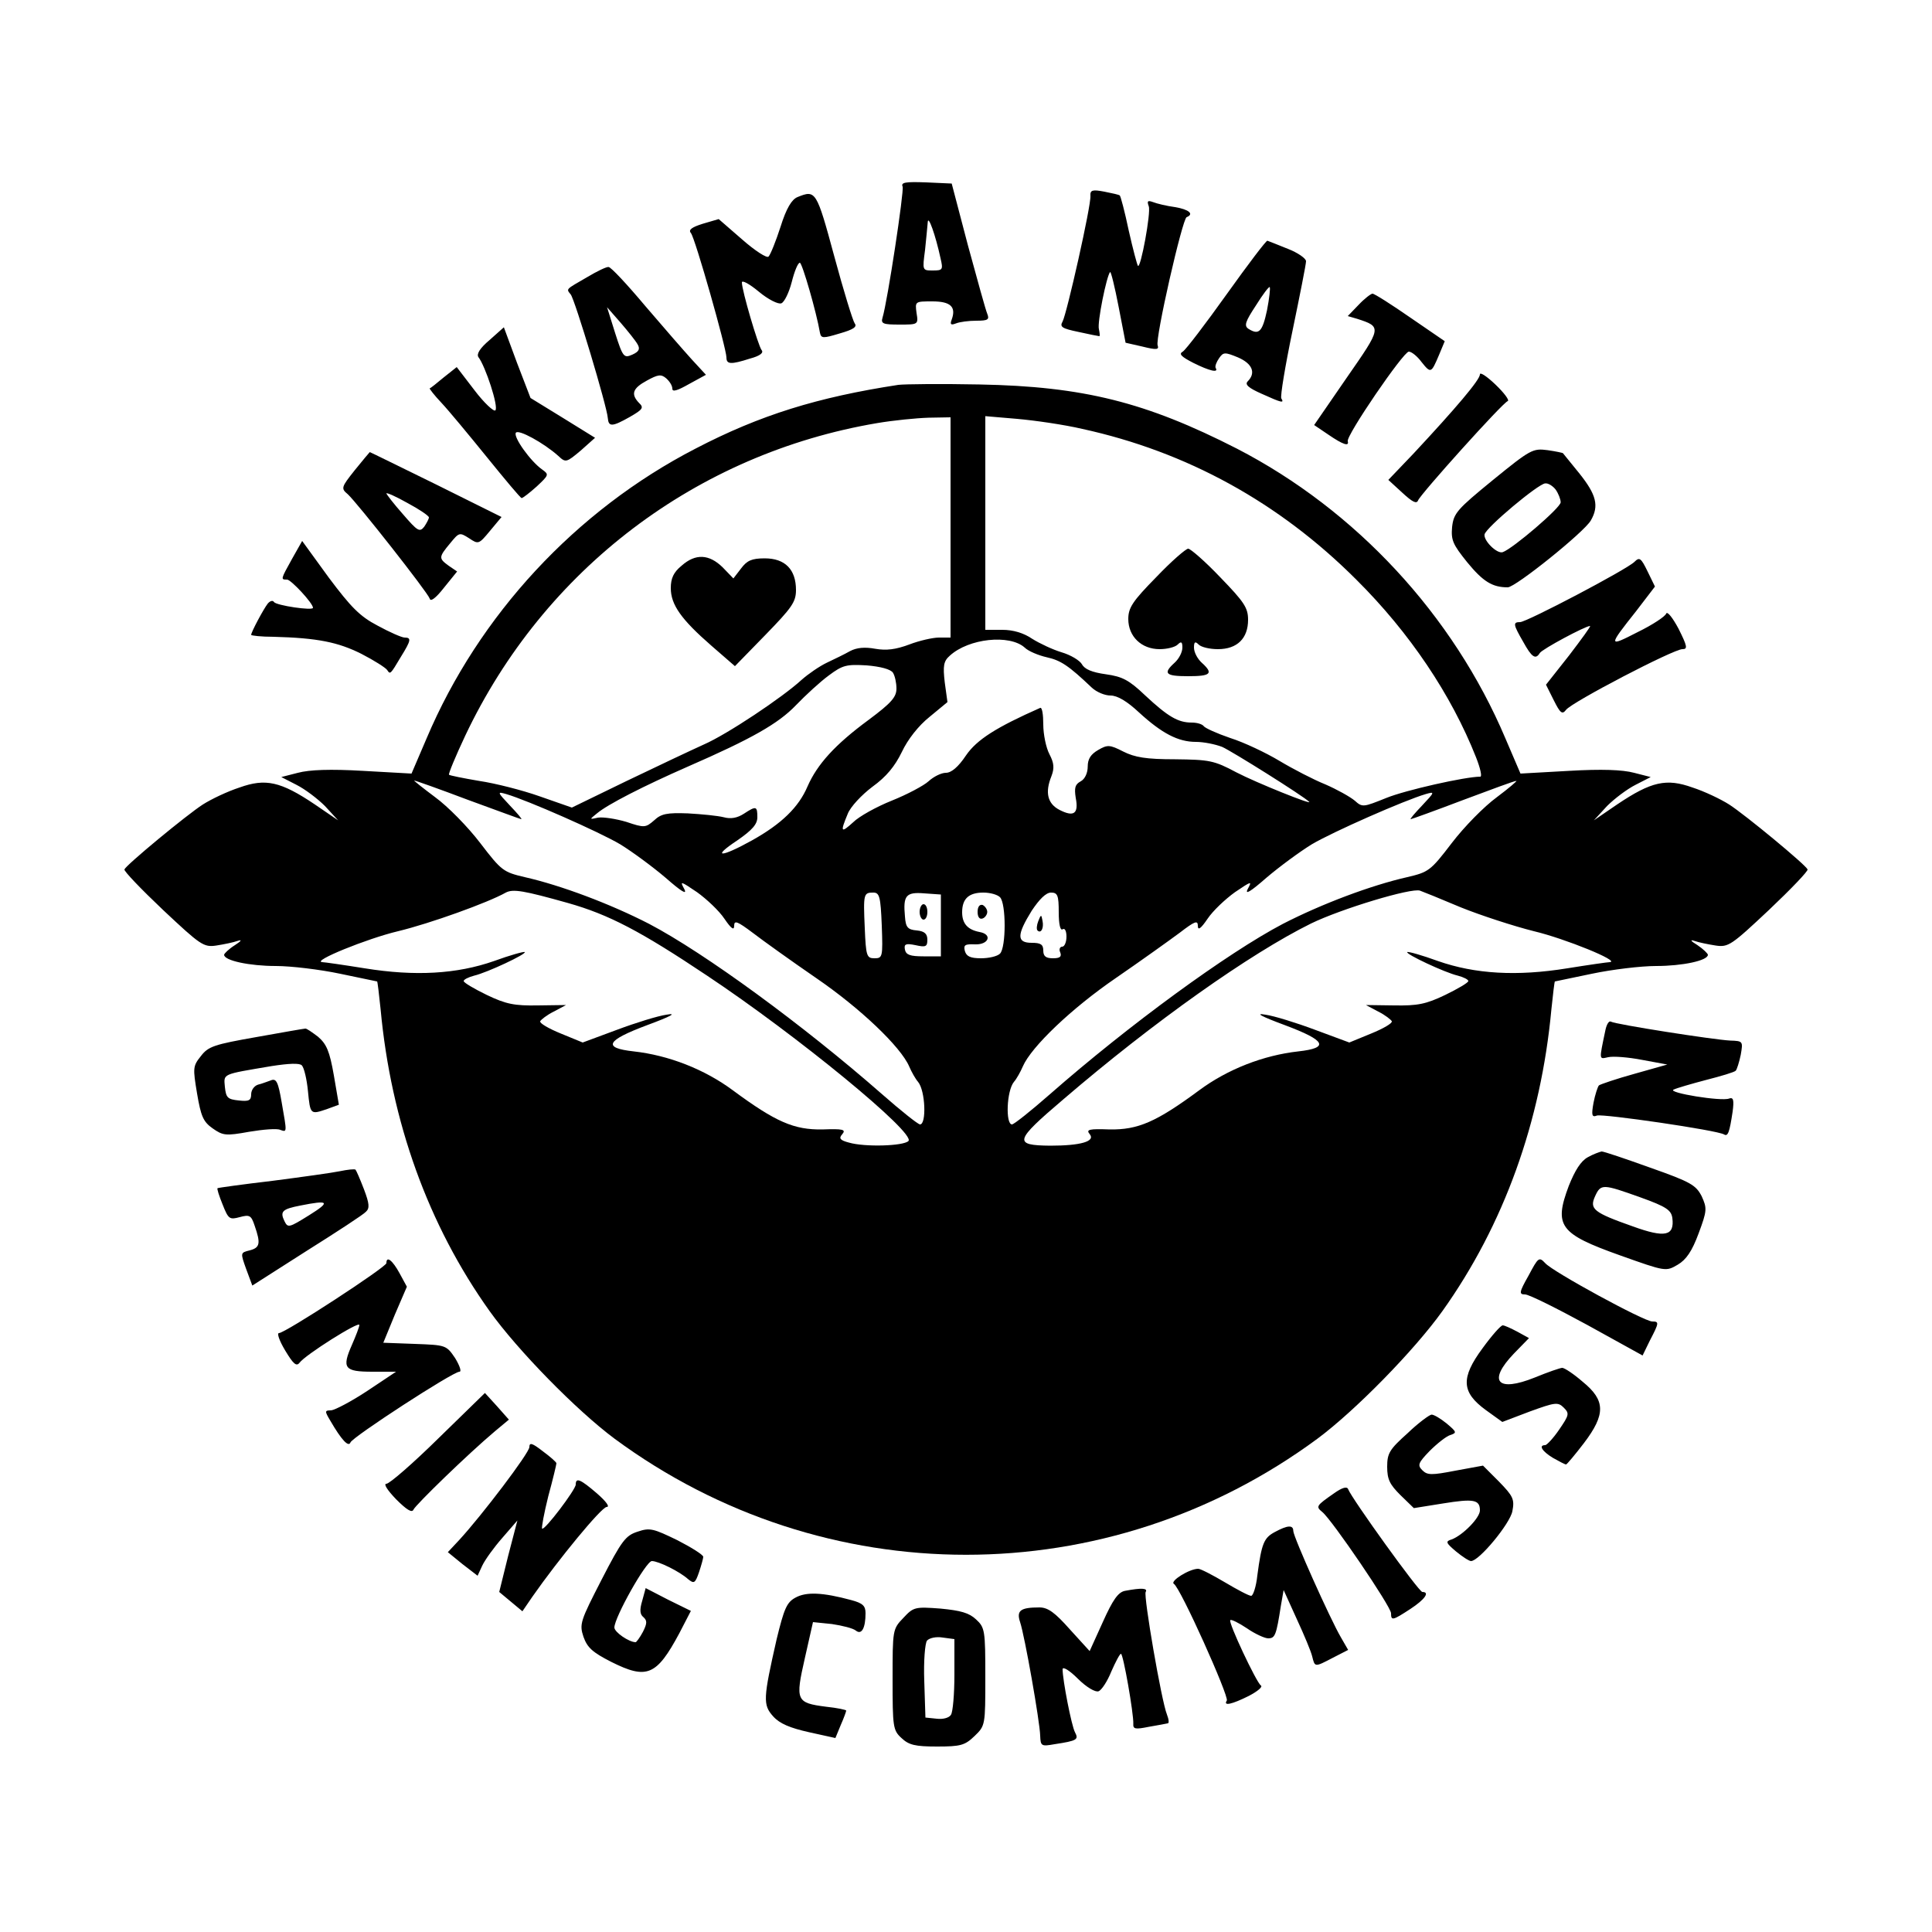 <svg version="1" xmlns="http://www.w3.org/2000/svg" width="666.667" height="666.667" viewBox="0 0 500 500"><path d="M233.6 48.3c.4 1.2-3.9 29.6-5.2 33.9-.5 1.6.2 1.8 4.4 1.8 4.8 0 4.9 0 4.4-3-.4-3-.4-3 4.1-3 4.7 0 6.2 1.4 5 4.7-.5 1.3-.2 1.5 1.1 1 1-.4 3.3-.7 5.3-.7 3 0 3.4-.3 2.8-1.8-.4-.9-2.6-8.9-5-17.7l-4.2-16-6.6-.3c-5.4-.2-6.6 0-6.1 1.1zm9.8 18.5c.7 3 .6 3.2-2 3.2-2.7 0-2.7 0-2-5.3.3-2.8.6-6.1.7-7.2.1-2 2 3.3 3.3 9.3zM282.2 50.7c.2 2.5-6.1 30.4-7.2 32.5-.8 1.4-.2 1.8 4.1 2.7 2.7.6 5.2 1.1 5.4 1.1.2 0 .1-.8-.1-1.8-.5-1.6 2-13.9 2.9-14.8.2-.2 1.2 3.8 2.2 9l1.8 9.3 4.4 1c3.6.9 4.3.8 3.9-.3-.7-1.7 6.4-32.8 7.5-33.2 2-.8.6-2-3-2.6-2.2-.3-4.7-.9-5.7-1.3-1.4-.5-1.6-.3-1.1 1.1.6 1.6-2.1 16.2-2.8 15.4-.2-.2-1.3-4.3-2.4-9.2-1-4.8-2.1-8.9-2.3-9-.1-.2-2-.6-4-1-3.1-.6-3.7-.4-3.6 1.1zM206.4 51c-1.5.6-2.9 2.9-4.4 7.7-1.2 3.7-2.6 7.2-3.1 7.7-.4.5-3.5-1.5-6.8-4.4l-6.1-5.3-4.1 1.2c-2.9.9-3.8 1.6-3.1 2.4 1.1 1.3 9.2 29.9 9.2 32.2 0 1.8 1.1 1.9 6.1.3 2.6-.7 3.6-1.5 3-2.2-.9-1.2-5.1-15.4-5.1-17.5 0-.7 2 .4 4.4 2.4 2.4 2 5 3.3 5.8 3 .8-.3 2-2.8 2.7-5.5.7-2.8 1.6-5 2.1-5 .6 0 4.3 12.8 5.2 18.1.3 1.5.8 1.5 5.1.2 3.5-1 4.6-1.7 3.9-2.6-.5-.7-2.9-8.5-5.3-17.4-4.6-17-4.8-17.2-9.5-15.3zM317.5 76.1c-5.5 7.7-10.6 14.4-11.4 14.9-1.1.6-.4 1.3 2.7 2.9 4.2 2.1 6.7 2.7 5.8 1.3-.2-.4.2-1.5.9-2.5 1.1-1.6 1.5-1.6 4.9-.2 3.7 1.6 4.7 4 2.5 6.2-.8.8.2 1.7 3.6 3.2 5.3 2.4 5.9 2.5 5.1 1.2-.3-.5 1-8.4 2.9-17.5 1.9-9.2 3.5-17.2 3.5-18 0-.7-2.1-2.2-4.7-3.2-2.7-1.1-5-2-5.3-2.1-.3-.1-5 6.1-10.5 13.8zm10.4 4.2c-1.2 5.6-2.1 6.5-4.8 4.8-1.2-.8-.8-1.9 1.9-6 1.8-2.9 3.4-5 3.6-4.8.2.2-.1 2.9-.7 6zM152 71.7c-5.7 3.3-5.5 3-4.3 4.5 1.1 1.4 9.4 29 9.6 32 .2 2.3 1.1 2.3 5.7-.3 3.3-1.9 3.7-2.4 2.4-3.6-2.2-2.3-1.7-3.8 2-5.8 2.9-1.6 3.7-1.7 5-.6.9.8 1.6 1.9 1.6 2.7 0 .9 1.3.5 4.3-1.2l4.4-2.4-3.6-3.9c-2-2.2-7.4-8.4-12.1-13.9-4.7-5.6-8.9-10.1-9.5-10.1-.5-.1-3 1.1-5.5 2.6zm13 17.4c.7 1.2.4 1.9-1.4 2.7-2.1.9-2.4.7-4.4-5.6l-2.1-6.7 3.5 4c1.9 2.2 3.9 4.7 4.4 5.6zM351.6 78.9l-2.8 2.9 2.4.7c6.5 2.1 6.4 2.2-2.7 15.3l-8.4 12.2 3.7 2.5c3.8 2.6 5.4 3.1 5 1.7-.5-1.4 14.4-23.2 15.8-23.2.7 0 2.2 1.2 3.3 2.7 2.4 3 2.5 2.9 4.5-1.8l1.5-3.6-8.9-6.1c-4.9-3.4-9.3-6.2-9.8-6.2-.4 0-2.1 1.3-3.6 2.9zM126.7 88c-2.5 2.1-3.4 3.6-2.9 4.4 1.8 2.3 5.3 12.9 4.4 13.8-.4.4-2.9-1.9-5.4-5.2l-4.6-6-3.4 2.7c-1.8 1.5-3.4 2.8-3.6 2.8-.1.1 1.2 1.8 3 3.7 1.8 1.9 7.1 8.3 11.8 14.1 4.7 5.8 8.7 10.6 9 10.6.3 0 2-1.3 3.9-3 3.2-3 3.2-3.1 1.4-4.4-3-2.1-7.5-8.4-6.8-9.5.6-1 7.2 2.6 11 6 1.9 1.8 2.1 1.7 5.8-1.4l3.7-3.3-8.4-5.2-8.3-5.1-3.5-9.1-3.4-9.2-3.7 3.3zM383 96.9c0 1.4-6.2 8.7-17.2 20.5l-6.5 6.8 3.6 3.3c2.6 2.4 3.7 3 4.1 2 .6-1.6 21.9-25.3 23.2-25.7.5-.2-.9-2.1-3.2-4.3-2.2-2.1-4-3.3-4-2.6zM232.5 99.6c-20.9 3.2-35.8 7.8-52.5 16.5-31 16-56.1 43.1-69.6 75l-3.9 9.1-12.5-.7c-8.5-.5-13.9-.3-16.9.5l-4.3 1.1 3.9 2c2.2 1.1 5.5 3.6 7.4 5.5l3.4 3.7-6-4.1c-8.9-6-12.8-6.8-19.5-4.4-3.1 1-7.3 3-9.5 4.4-4.2 2.7-19.8 15.6-20.3 16.8-.2.4 4.3 5.1 10 10.5 9.7 9.1 10.5 9.7 13.8 9.2 1.9-.3 4.4-.8 5.5-1.2 1.2-.4 1 0-.7 1.1-1.6 1-2.8 2.2-2.8 2.5 0 1.5 6.6 2.9 13.4 2.9 3.9 0 11.4.9 16.6 2 5.2 1.1 9.6 2 9.6 2 .1 0 .5 3.3.9 7.2 2.7 29.1 12.3 55.8 28.2 78.1 7.3 10.2 22.5 25.7 32.3 33 54.3 40.1 127.7 40.1 182 0 9.8-7.3 25-22.8 32.3-33 15.9-22.3 25.5-49 28.2-78.1.4-3.9.8-7.2.9-7.2 0 0 4.4-.9 9.6-2 5.2-1.1 12.7-2 16.6-2 6.8 0 13.4-1.4 13.4-2.9 0-.3-1.2-1.5-2.7-2.5-1.8-1.1-2-1.5-.8-1.1 1.1.4 3.6.9 5.5 1.2 3.3.5 4.1-.1 13.8-9.2 5.7-5.4 10.2-10.1 10-10.5-.5-1.2-16.1-14.1-20.3-16.8-2.2-1.4-6.4-3.4-9.5-4.4-6.7-2.4-10.6-1.6-19.5 4.4l-6 4.1 3.4-3.7c1.9-1.9 5.2-4.4 7.4-5.5l3.9-2-4.3-1.1c-3-.8-8.4-1-16.9-.5l-12.5.7-3.9-9.1c-13.5-31.9-38.7-59.1-69.5-75-23.5-12-39.7-16.1-66.6-16.6-9.9-.2-19.3-.1-21 .1zm13.5 36.9V165h-3c-1.6 0-5.1.8-7.7 1.8-3.5 1.3-5.9 1.6-8.8 1.1-2.7-.5-4.8-.3-6.5.6-1.4.8-4.1 2.1-6 3-1.9.9-4.8 2.9-6.5 4.4-5 4.6-19.4 14.2-25.4 16.8-3.1 1.4-12 5.6-19.9 9.4L148 209l-8.3-2.9c-4.5-1.6-11.6-3.4-15.7-4-4.1-.7-7.6-1.4-7.8-1.6-.2-.2 1.7-4.8 4.2-10.1 20.4-43.1 59.9-73 106.6-80.9 4.1-.7 10.1-1.3 13.3-1.4l5.7-.1v28.5zm34.1-25.5c27 5.9 50.9 19 70.9 39 13.8 13.7 24.6 29.8 31 46 1.1 2.8 1.6 5 1.1 5-3.9 0-19.4 3.5-24.3 5.5-6 2.4-6.2 2.5-8.2.7-1.2-1-4.6-2.9-7.6-4.2-3-1.2-8.4-4-11.9-6.1-3.5-2.1-9.2-4.8-12.7-5.9-3.5-1.2-6.6-2.6-6.9-3.1-.4-.5-1.7-.9-3.1-.9-3.5 0-6.1-1.5-12-7-4.2-4-5.9-4.9-10.2-5.5-3.6-.5-5.5-1.3-6.2-2.6-.6-1-2.9-2.4-5.3-3.1-2.3-.7-5.7-2.3-7.6-3.5-2.2-1.5-4.9-2.3-7.7-2.3H255v-55.3l8.2.7c4.6.4 12.2 1.5 16.9 2.6zm-14.9 56.6c.9.9 3.5 2 5.7 2.5 3.6.8 5.6 2.1 11.7 7.9 1.2 1.1 3.3 2 4.8 2 1.8 0 4.3 1.5 7.4 4.4 5.9 5.4 10.1 7.6 14.7 7.6 2 0 5 .6 6.8 1.3 2.5 1.1 21 12.7 22.5 14.2 1.1 1-13.6-4.9-18.8-7.6-5.8-3.1-7-3.3-15.9-3.4-7.5 0-10.4-.5-13.4-2-3.5-1.8-4.1-1.8-6.5-.4-1.9 1.1-2.7 2.3-2.7 4.3 0 1.6-.7 3.2-1.8 3.8-1.5.8-1.7 1.7-1.3 4.3.8 4.1-.5 5-4.2 3.1-3.1-1.6-3.8-4.5-2.1-8.7.8-2.1.7-3.4-.5-5.7-.9-1.7-1.6-5.2-1.6-7.7 0-2.6-.3-4.5-.8-4.3-11.3 5-16.4 8.2-19.2 12.3-2 3-3.8 4.5-5.2 4.5-1.2 0-3.2 1-4.5 2.2-1.2 1.1-5.5 3.4-9.5 5s-8.5 4.1-10 5.6c-3.2 2.9-3.4 2.6-1.4-2.2.7-1.8 3.6-4.9 6.4-7 3.6-2.6 5.8-5.3 7.6-9 1.5-3.2 4.3-6.8 7.2-9.1l4.6-3.8-.7-5.1c-.5-4.3-.3-5.5 1.3-6.9 4.9-4.5 15.5-5.6 19.4-2.1zm-34.1 6.5c.5.8.9 2.6.9 4.1 0 2.2-1.3 3.7-7.2 8.1-8.7 6.4-13.3 11.5-15.8 17.2-2.3 5.4-6.7 9.7-14.4 14-8.1 4.5-10.6 4.5-3.8 0 3.9-2.7 5.2-4.2 5.2-6 0-2.9-.3-3-3.5-.9-1.7 1.1-3.4 1.4-5.2.9-1.6-.4-5.7-.8-9.3-1-5.4-.2-6.9.1-8.7 1.8-2.2 1.9-2.5 2-7.2.4-2.7-.8-6-1.3-7.3-1.1-2.3.5-2.3.5-.3-1.1 2.7-2.3 12.1-7.1 23.5-12.1 16.5-7.2 23.4-11.1 28-15.9 2.5-2.6 6.3-6.1 8.5-7.7 3.6-2.7 4.6-2.9 9.8-2.6 3.6.3 6.2 1 6.8 1.9zm-110 32.9c7.4 2.7 13.6 5 13.8 5 .3 0-1.1-1.6-3-3.6-3.2-3.4-3.3-3.6-.9-2.9 5.5 1.6 24.1 9.8 29.5 13 3.1 1.9 8.4 5.8 11.8 8.7 4 3.5 5.6 4.5 4.8 2.9-1.2-2.2-1-2.1 3.3.8 2.5 1.8 5.7 4.8 7.1 6.9 1.7 2.5 2.5 3.1 2.5 1.8 0-1.5.8-1.2 4.8 1.8 2.6 2 10 7.3 16.4 11.7 11.4 7.8 21.9 17.8 24.1 22.9.6 1.4 1.6 3.2 2.3 4 1.9 2.3 2.2 11 .5 11-.5 0-4.9-3.5-9.8-7.8-20.4-17.9-46-36.6-60.3-44.1-10.1-5.2-22.9-10-32.2-12.1-5.5-1.3-6-1.6-11.5-8.8-3.2-4.2-8.4-9.5-11.7-11.9-3.2-2.4-5.6-4.3-5.4-4.3.3 0 6.5 2.2 13.9 5zm266.3-.7c-3.3 2.4-8.5 7.7-11.7 11.9-5.5 7.2-6 7.5-11.5 8.8-9.3 2.1-22.1 6.9-32.2 12.1-14.3 7.5-39.9 26.2-60.3 44.1-4.9 4.3-9.3 7.8-9.8 7.8-1.7 0-1.4-8.7.5-11 .7-.8 1.7-2.6 2.3-4 2.2-5.1 12.7-15.1 24.1-22.9 6.4-4.4 13.8-9.7 16.5-11.7 3.9-3 4.7-3.3 4.7-1.8 0 1.3.8.7 2.5-1.8 1.4-2.1 4.6-5.1 7.1-6.9 4.3-2.9 4.5-3 3.3-.8-.8 1.6.8.6 4.8-2.9 3.4-2.9 8.7-6.8 11.8-8.7 5.4-3.2 24-11.4 29.5-13 2.4-.7 2.3-.5-.9 2.9-1.9 2-3.3 3.6-3 3.6.2 0 6.3-2.2 13.4-4.9 7.2-2.7 13.4-5 13.9-5 .4-.1-1.8 1.8-5 4.2zM147 233.7c10.6 3 18.8 7.3 36 18.8 23.3 15.5 54.1 40.8 52.1 42.8-1.3 1.3-11.3 1.6-15.4.4-2.3-.6-2.7-1.1-1.7-2.2 1-1.2.1-1.4-5.2-1.2-7.3.1-12-1.9-23.1-10.1-7.4-5.5-16.7-9.1-25.7-10.1-8.1-.9-7.2-2.8 3.5-6.8 6.2-2.3 7.8-3.2 5-2.7-2.2.3-8 2.1-12.8 3.9l-8.9 3.3-5.6-2.3c-3.2-1.3-5.6-2.7-5.4-3.2.2-.4 1.7-1.6 3.5-2.5l3.2-1.7-7.3.1c-6 .1-8.2-.3-13.2-2.7-3.3-1.6-6-3.2-6-3.6 0-.4 1.2-1 2.7-1.4 3.4-.8 13.6-5.6 13.1-6.1-.2-.2-3.8.8-7.9 2.3-9.7 3.4-20.5 4-33.5 1.9-5.6-.9-10.5-1.6-11-1.6-2.9-.2 11.6-6.1 19.6-8 8.3-2 23.3-7.4 27.9-10 1.9-1 4.7-.5 16.1 2.7zm231 1.1c5.2 2.1 13.8 4.9 19 6.2 8 1.9 22.5 7.8 19.6 8-.5 0-5.4.7-11 1.6-13 2.1-23.8 1.5-33.5-1.9-4.1-1.5-7.7-2.5-7.9-2.3-.5.5 9.7 5.3 13.1 6.1 1.5.4 2.7 1 2.7 1.4 0 .4-2.7 2-6 3.6-5 2.4-7.2 2.8-13.2 2.7l-7.3-.1 3.2 1.7c1.8.9 3.3 2.1 3.5 2.5.2.5-2.2 1.9-5.4 3.2l-5.6 2.3-8.9-3.3c-4.8-1.8-10.6-3.6-12.8-3.9-2.8-.5-1.2.4 5 2.7 10.7 4 11.6 5.9 3.5 6.8-9 1-18.3 4.6-25.7 10.1-11.1 8.2-15.8 10.2-23.1 10.1-5.3-.2-6.2 0-5.2 1.2 1.6 1.9-2.4 3-10.2 3-9.6-.1-9.3-1.2 3.4-12 23.3-20 48.3-37.7 64.1-45.5 7.8-3.8 26-9.3 28.2-8.5.6.2 5.3 2.1 10.5 4.3zm-149.8 4.7c.3 8.2.2 8.5-1.9 8.5-2 0-2.2-.6-2.5-7.8-.4-8.9-.3-9.2 2.2-9.2 1.6 0 1.9 1 2.2 8.5zm15.3 0v8H239c-3.5 0-4.5-.4-4.8-1.7-.3-1.5.2-1.7 2.7-1.2 2.7.6 3.1.4 3.1-1.4 0-1.5-.7-2.2-2.7-2.4-2.4-.2-2.9-.8-3.1-3.6-.5-5.4.2-6.4 5-6l4.3.3v8zm15.3-7.3c1.6 1.6 1.6 13 0 14.6-.7.7-2.9 1.2-4.9 1.2-2.8 0-3.8-.5-4.2-1.9-.4-1.6.1-1.8 2.7-1.7 3.5.1 4.5-2.6 1.1-3.2-3.1-.6-4.5-2.2-4.5-5.1 0-3.5 1.7-5.1 5.5-5.1 1.7 0 3.6.5 4.3 1.2zm15.2 3.9c0 3.1.4 4.8 1 4.4.6-.4 1 .5 1 1.9s-.5 2.6-1.1 2.6c-.6 0-.9.7-.5 1.5.4 1.1-.1 1.5-1.9 1.5-1.8 0-2.5-.5-2.5-2 0-1.6-.7-2-3-2-3.9 0-3.9-2 0-8.3 2-3 3.7-4.7 5-4.7 1.7 0 2 .7 2 5.1z"/><path d="M176.4 146.4c-2.1 1.7-2.8 3.3-2.8 5.8 0 4.3 2.7 8.1 10.5 14.9l6.1 5.3 7.9-8.1c6.8-7 7.9-8.5 7.9-11.6 0-5.3-2.8-8.2-8.1-8.2-3.4 0-4.6.6-6.1 2.6l-2 2.6-2.8-2.9c-3.5-3.4-7-3.6-10.6-.4zM299.2 149.4c-6.1 6.2-7.2 7.9-7.2 10.8 0 4.5 3.4 7.8 8.1 7.8 1.9 0 4-.5 4.7-1.2.9-.9 1.2-.7 1.2.8 0 1.2-.9 2.9-2 3.9-3.1 2.8-2.4 3.5 3.5 3.5s6.6-.7 3.5-3.5c-1.1-1-2-2.7-2-3.9 0-1.5.3-1.7 1.2-.8.7.7 2.9 1.2 5 1.2 5 0 7.8-2.8 7.8-7.6 0-3.1-1-4.6-7.2-11-3.9-4.1-7.7-7.4-8.3-7.4-.6 0-4.4 3.3-8.3 7.4zM238 236c0 1.1.5 2 1 2 .6 0 1-.9 1-2s-.4-2-1-2c-.5 0-1 .9-1 2zM253 236c0 1.3.5 2 1.3 1.7.6-.2 1.2-1 1.2-1.7s-.6-1.5-1.2-1.8c-.8-.2-1.3.5-1.3 1.8zM268.7 238.4c-.4 1-.5 2.1-.2 2.4.9.9 1.7-.6 1.3-2.5-.3-1.7-.4-1.7-1.1.1zM386.4 124.2c-9.3 7.6-10.2 8.6-10.6 12.2-.3 3.4.2 4.5 3.9 9.1 4.1 5 6.5 6.5 10.5 6.5 2 0 19.8-14.3 21.5-17.3 2.2-3.8 1.4-6.7-2.9-12.1-2.3-2.8-4.2-5.2-4.3-5.3 0-.1-1.9-.5-4-.8-3.8-.5-4.4-.2-14.1 7.7zm16.2 2.5c.7 1 1.3 2.5 1.3 3.3 0 1.4-12.4 12-15 12.9-1.5.5-5-3-4.7-4.6.4-1.8 13.9-13.1 15.7-13.2.8-.1 2 .7 2.7 1.6zM91.8 121.7c-3.5 4.4-3.6 4.7-1.8 6.2 2.5 2.3 20.6 25.3 21.2 27 .2.9 1.5 0 3.7-2.8l3.4-4.2-2.2-1.5c-2.6-1.9-2.6-2.2.4-5.8 2.3-2.8 2.4-2.9 4.9-1.3 2.4 1.6 2.5 1.6 5.4-1.9l3-3.6-16.9-8.4c-9.4-4.6-17.1-8.4-17.2-8.4-.1.1-1.9 2.2-3.9 4.7zm19.2 12.2c0 .4-.6 1.5-1.2 2.4-1.2 1.5-1.7 1.2-5.5-3.2-2.4-2.7-4.3-5.2-4.3-5.4 0-.3 2.5.8 5.5 2.5 3 1.6 5.5 3.3 5.5 3.7zM75.6 144.6c-3 5.4-3 5.4-1.3 5.4 1 0 6.7 6.1 6.7 7.3 0 .8-9.5-.6-10.1-1.5-.3-.5-1-.3-1.6.4-1.1 1.4-4.3 7.4-4.3 8.1 0 .2 2.6.5 5.8.5 11.4.3 16.7 1.4 22.7 4.4 3.3 1.7 6.3 3.6 6.7 4.2.8 1.2.8 1.2 3.6-3.5 2.6-4.2 2.7-4.9.9-4.9-.7 0-3.9-1.4-7-3.1-4.6-2.4-6.9-4.8-12.6-12.4l-6.9-9.5-2.6 4.6zM423 145.4c-2 2-27.9 15.6-29.6 15.6-1.9 0-1.8.6.8 5.1 2.2 4 3.2 4.7 4.3 2.9.6-1 11.8-7 13-7 .3 0-2.2 3.4-5.4 7.6l-6 7.6 2 4c1.7 3.4 2.2 3.8 3.2 2.5 1.5-2 27.8-15.7 30.1-15.7 1.4 0 1.3-.7-1-5.3-1.5-2.8-2.9-4.6-3.2-3.9-.2.7-3.5 2.9-7.4 4.8-7.6 3.9-7.7 3.8-.4-5.4l4.9-6.4-1.9-3.9c-1.7-3.5-2.1-3.8-3.4-2.5zM415.5 266.5c-1.7 8.1-1.7 7.6.7 7.1 1.3-.3 5.2 0 8.8.7l6.5 1.2-8.5 2.4c-4.7 1.3-8.8 2.7-9.2 3-.3.3-1 2.4-1.4 4.5-.6 3.3-.4 3.8.9 3.3 1.5-.5 31.2 3.8 32.9 4.9 1 .6 1.4-.6 2.2-5.9.4-3 .2-3.8-.9-3.4-2 .8-16-1.5-14.4-2.3.8-.4 4.6-1.5 8.4-2.5 3.9-1 7.3-2 7.7-2.4.3-.3.9-2.2 1.3-4.1.6-3.5.6-3.6-2.7-3.7-4.2-.2-29.8-4.2-30.9-4.9-.5-.3-1.1.7-1.4 2.1zM66.3 268.4c-10.8 1.9-12.4 2.4-14.3 4.9-2.1 2.6-2.1 3.1-1 9.7 1 5.9 1.6 7.3 4 9 2.7 1.9 3.4 2 9.5.9 3.6-.6 7.2-.9 8-.5 1.8.6 1.8.9.4-7.1-.9-5.3-1.4-6.3-2.8-5.7-.9.3-2.4.9-3.3 1.1-1 .3-1.8 1.4-1.8 2.5 0 1.6-.6 1.9-3.2 1.6-2.9-.3-3.3-.7-3.6-3.5-.3-3.5-.9-3.2 12.1-5.4 4.5-.7 7.2-.8 7.8-.2.6.6 1.3 3.6 1.6 6.7.6 6.1.6 6.1 5 4.6l3-1.1-1.3-7.6c-1.1-6.3-1.9-8.1-4.1-10-1.6-1.2-3-2.2-3.3-2.1-.3 0-6 1-12.7 2.2zM410.9 299.5c-1.8 1-3.3 3.4-4.9 7.4-3.9 10.4-2.4 12.4 13.3 18 11.8 4.2 11.8 4.2 14.9 2.4 2.2-1.3 3.7-3.5 5.4-8.1 2.2-5.9 2.2-6.5.8-9.6-1.5-2.9-2.8-3.7-13.3-7.4-6.4-2.3-12-4.2-12.6-4.2-.5.1-2.2.7-3.6 1.5zm13.7 10.4c6.7 2.4 7.9 3.3 8.2 5.3.6 4.7-1.9 5.2-10.2 2.2-10.2-3.6-11.3-4.5-9.8-7.8s2-3.2 11.8.3zM88 303.1c-1.9.4-9.8 1.5-17.5 2.5-7.7.9-14.1 1.8-14.2 1.9-.2.1.4 2 1.3 4.2 1.5 3.8 1.8 4 4.4 3.3 2.6-.7 3-.5 3.9 2.2 1.6 4.6 1.4 5.7-1.3 6.4-2.4.6-2.4.6-.9 4.8l1.6 4.3 14.1-9c7.8-4.9 14.7-9.4 15.3-10.1 1-.9.9-2.1-.5-5.8-1-2.6-2-4.9-2.2-5.1-.3-.2-2.1 0-4 .4zm-8 11.4c-5.3 3.3-5.5 3.3-6.4 1.5-1.2-2.5-.5-3.1 4.1-4 7.5-1.5 7.9-1 2.3 2.5zM395.6 330.1c-2.5 4.4-2.5 4.9-.9 4.9 1 0 8.2 3.6 16.1 7.9l14.3 7.9 1.9-3.9c2.4-4.6 2.4-4.9.6-4.9-2.1 0-25.8-12.9-27.7-15.1-1.6-1.7-1.8-1.5-4.3 3.2zM100 326.9c0 1-26.2 18.1-27.8 18.1-.6 0 .1 2 1.6 4.5 2.1 3.5 2.9 4.2 3.7 3.2 1.4-2 15.5-10.9 15.5-9.8 0 .5-.9 2.8-1.9 5.1-2.7 6.1-2 7 5.3 7h6.1l-7.5 5c-4.1 2.7-8.3 4.9-9.3 5-1.7 0-1.7.2-.2 2.7 2.9 5 4.7 6.9 5.2 5.6.5-1.4 26.5-18.3 28.2-18.3.6 0 .1-1.5-1.1-3.5-2.3-3.4-2.4-3.4-10.5-3.7l-8.1-.3 3-7.3 3.1-7.2-1.9-3.5c-1.8-3.3-3.4-4.6-3.4-2.6zM383.7 348.9c-5.7 7.7-5.5 11.4.8 16l4.3 3.1 7.1-2.7c6.6-2.4 7.3-2.5 8.8-1 1.5 1.5 1.4 1.9-1.2 5.7-1.5 2.2-3.2 4-3.6 4-1.8 0-.8 1.6 2 3.3 1.6.9 3.1 1.7 3.4 1.7.2 0 2.3-2.5 4.6-5.5 5.7-7.5 5.6-11.1-.3-15.9-2.3-2-4.7-3.6-5.3-3.6-.5 0-3.7 1.1-7.1 2.5-9.7 3.9-12.3 1-5.4-6.2l3.9-4-2.9-1.6c-1.7-.9-3.4-1.7-3.9-1.7s-2.8 2.6-5.2 5.9zM113.5 372.2c-6.6 6.5-12.7 11.8-13.5 11.8-.8 0 .2 1.6 2.5 4 2.7 2.7 4.1 3.6 4.5 2.7.5-1.2 14.2-14.5 21.1-20.3l3.6-3-3.1-3.5-3.1-3.4-12 11.7zM364.3 370.9c-4.7 4.2-5.3 5.2-5.3 8.7 0 3.3.7 4.6 3.4 7.3l3.5 3.4 7.5-1.2c8-1.3 9.6-1 9.6 1.8 0 1.9-4.4 6.4-7.3 7.5-1.7.5-1.5.9 1.1 3.1 1.7 1.4 3.4 2.5 3.9 2.5 2.1 0 10.1-9.7 10.7-12.9.6-3.1.2-3.9-3.5-7.7l-4.1-4.1-7.1 1.3c-6.2 1.2-7.3 1.2-8.6-.1-1.3-1.3-1.1-1.9 1.9-5 1.9-1.9 4.3-3.8 5.3-4.1 1.8-.6 1.7-.8-.9-3-1.6-1.3-3.3-2.3-3.9-2.3-.5 0-3.4 2.1-6.2 4.8zM137 374.5c0 1.5-12.3 17.7-18.2 24.1l-2.9 3.1 3.8 3.1 3.9 3 1.2-2.6c.7-1.5 3-4.7 5.2-7.2l3.9-4.5-2.4 9.2-2.3 9.3 3 2.5 3 2.5 2.6-3.8c6.7-9.6 17.8-23.1 19.2-23.2.9 0-.1-1.4-2.5-3.5-4.3-3.7-5.5-4.2-5.5-2.3 0 1.3-8.1 12-8.7 11.4-.2-.2.5-4 1.6-8.4 1.2-4.4 2.1-8.2 2.1-8.5 0-.3-1.6-1.7-3.5-3.1-2.7-2.1-3.5-2.4-3.5-1.1zM345.2 386.5c-4.6 3.2-4.7 3.4-3 4.8 2.5 2 17.8 24.5 17.8 26.2 0 2 .4 1.9 5-1.1 3.8-2.5 5.1-4.4 3.1-4.4-.9 0-18.3-24.2-19.2-26.6-.3-.8-1.6-.4-3.7 1.1zM165 396.4c-3.1 1-4.1 2.3-9.3 12.4-5.5 10.7-5.8 11.5-4.7 14.8 1 2.8 2.3 4 7.2 6.5 9.2 4.6 11.7 3.6 17.6-7.4l3-5.8-5.9-2.9-5.8-3-.9 3.3c-.7 2.3-.6 3.5.3 4.2 1 .9 1 1.6-.1 3.8-.8 1.5-1.7 2.7-1.9 2.7-1.7 0-5.5-2.6-5.5-3.8 0-2.6 8.2-17.2 9.7-17.2 1.7 0 7.2 2.7 9.4 4.7 1.5 1.2 1.8 1.1 2.8-1.8.6-1.8 1.1-3.6 1.1-4 0-.5-3-2.4-6.7-4.3-6.2-3-7.1-3.3-10.3-2.2zM329.9 396.5c-2.8 1.5-3.4 2.9-4.5 11.2-.3 2.9-1.1 5.3-1.6 5.3-.6 0-3.6-1.6-6.8-3.5-3.2-1.9-6.3-3.5-6.9-3.5-2.3 0-7.4 3.2-6.3 3.9 1.7 1 14.3 29.1 13.7 30.2-1 1.5 1.3 1 5.7-1.2 2.3-1.2 3.7-2.4 3.1-2.7-1.2-.9-8.5-16.4-7.9-16.9.2-.3 2.2.7 4.3 2.1 2 1.4 4.6 2.6 5.5 2.6 1.8 0 2.1-.8 3.3-8.5l.7-4 3.4 7.5c1.9 4.1 3.7 8.4 4 9.7.7 2.8.6 2.8 5.4.3l3.9-2-1.9-3.3c-2.7-4.6-12.3-26-12.3-27.5 0-1.6-1.5-1.5-4.8.3zM291.2 411.7c-1.8.3-3.2 2.3-5.8 8.1l-3.4 7.5-5.1-5.6c-3.9-4.4-5.7-5.7-7.9-5.7-4.9 0-6 .8-5 3.8 1.2 3.6 5.1 25.7 5.2 29.4.1 2.7.3 2.8 3.7 2.2 5.9-.9 6.3-1.2 5.3-3.1-.9-1.7-3.2-13.5-3.2-16.3 0-.8 1.8.3 3.9 2.4 2.3 2.3 4.6 3.6 5.4 3.3.8-.3 2.3-2.6 3.3-5.1 1.1-2.5 2.2-4.6 2.5-4.6.6 0 3.3 15.5 3.2 18.1-.1 1.4.5 1.5 4 .8 2.3-.4 4.5-.8 4.9-.9.4 0 .3-1-.2-2.3-1.4-3.4-6.1-30.7-5.5-31.7.6-1-1.1-1.1-5.3-.3zM205.8 413.5c-2.2 1.2-2.9 2.9-4.8 10.7-3.5 15.4-3.6 17-.9 20 1.7 1.9 4.4 3 9.3 4.1l6.8 1.5 1.4-3.4c.8-1.8 1.4-3.5 1.4-3.7 0-.2-2.3-.7-5.2-1-7.8-1-8-1.6-5.5-12.6l2.1-9.3 4.9.5c2.7.4 5.5 1.1 6.2 1.7 1.5 1.2 2.5-.7 2.5-4.5 0-1.9-.7-2.6-3.7-3.4-7.4-2-11.7-2.2-14.5-.6zM233.8 418.7c-2.8 2.9-2.8 3.1-2.8 15.9 0 12.3.1 13.2 2.3 15.2 1.9 1.8 3.5 2.2 9.2 2.2 6.1 0 7.2-.3 9.7-2.7 2.8-2.7 2.8-2.8 2.8-15.3 0-12-.1-12.8-2.4-14.9-1.8-1.7-4-2.3-9.2-2.8-6.6-.5-7-.4-9.6 2.4zm13.2 14.7c0 5-.4 9.7-.9 10.4-.5.8-2.1 1.2-3.7 1l-2.9-.3-.3-9.4c-.2-5.3.2-9.8.7-10.5.6-.7 2.4-1.1 4.1-.8l3 .4v9.2z"/></svg>